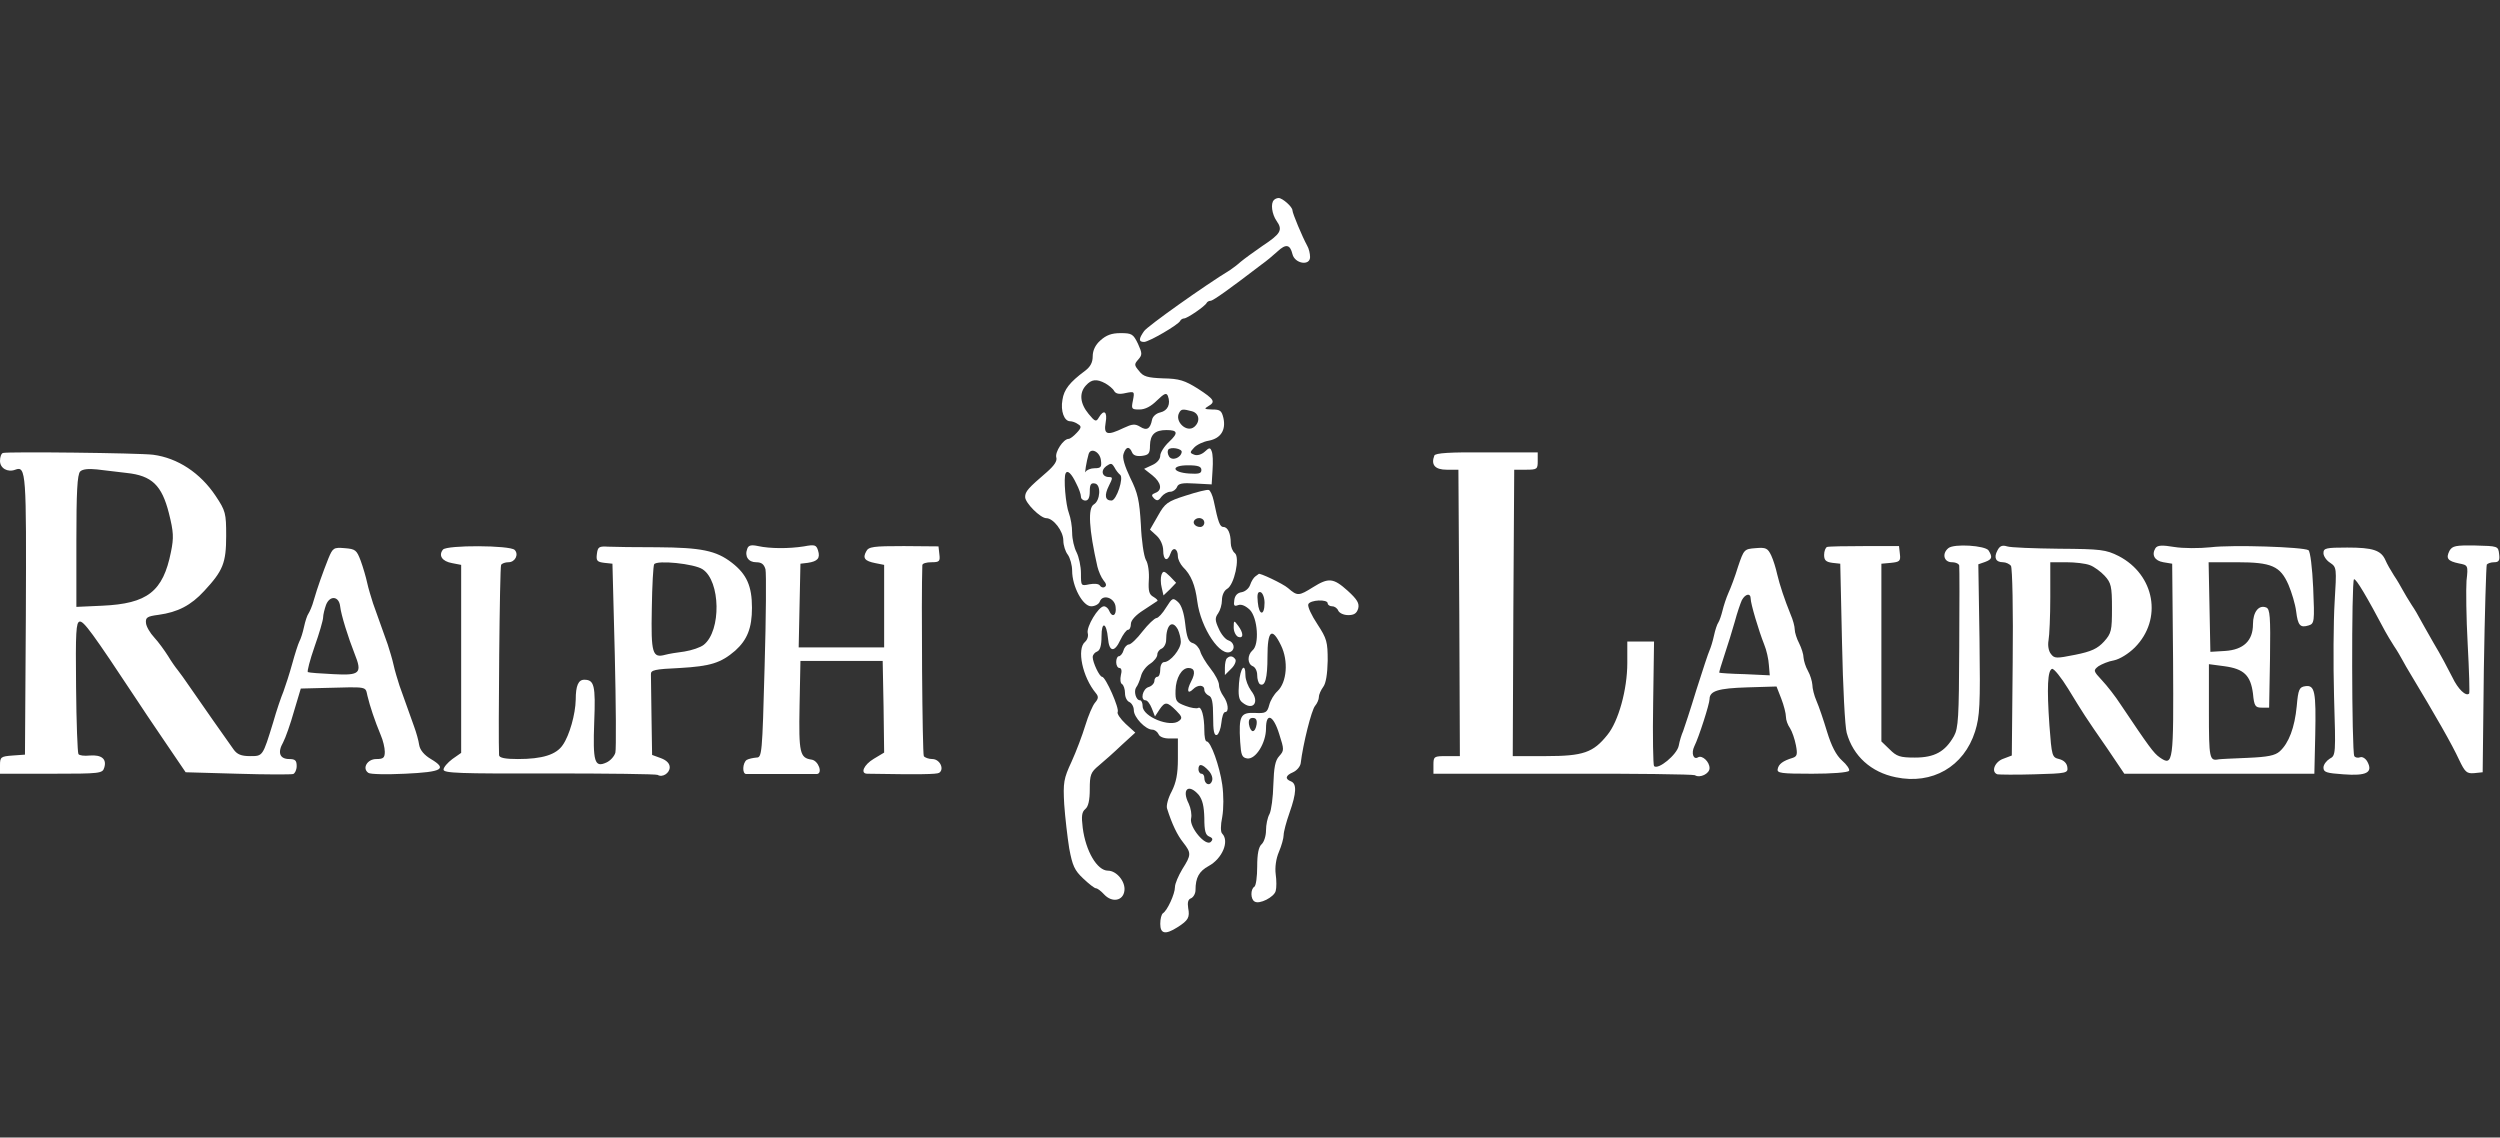 <svg xmlns="http://www.w3.org/2000/svg" fill="none" viewBox="0 0 400 182" height="182" width="400">
<rect x="0" y="0" width="400" height="182" fill="#333333" stroke="none"/>
<path fill="white" d="M203.83 32.01C203.266 32.527 203.501 34.266 204.253 35.347C205.287 36.804 204.911 37.415 201.997 39.342C200.634 40.282 199.084 41.41 198.52 41.88C198.003 42.35 197.251 42.914 196.828 43.196C192.739 45.687 183.621 52.172 183.057 52.971C182.164 54.24 182.164 54.71 183.057 54.71C183.809 54.71 188.603 51.937 188.838 51.326C188.932 51.138 189.214 50.95 189.449 50.95C189.966 50.95 192.833 48.976 193.068 48.459C193.162 48.271 193.444 48.13 193.679 48.13C194.102 48.13 196.828 46.157 201.809 42.35C202.608 41.786 203.736 40.846 204.394 40.235C205.757 38.966 206.415 39.107 206.791 40.658C207.167 42.209 209.611 42.585 209.611 41.128C209.611 40.564 209.423 39.765 209.141 39.295C208.389 37.932 206.791 34.125 206.791 33.655C206.791 33.091 205.193 31.681 204.582 31.681C204.347 31.681 203.971 31.822 203.83 32.01Z"></path>
<path fill="white" d="M176.055 54.475C175.256 55.18 174.833 56.073 174.833 57.013C174.833 58 174.457 58.705 173.564 59.363C171.167 61.149 170.227 62.324 169.992 63.969C169.663 65.755 170.274 67.4 171.214 67.4C171.543 67.4 172.107 67.588 172.483 67.87C173.047 68.199 173.047 68.434 172.295 69.233C171.778 69.797 171.214 70.22 170.979 70.22C170.133 70.22 168.77 72.335 169.005 73.18C169.193 73.744 168.676 74.496 167.501 75.53C164.493 78.115 164.023 78.632 164.023 79.525C164.023 80.465 166.467 82.909 167.407 82.909C168.535 82.909 170.133 84.977 170.133 86.481C170.133 87.233 170.462 88.267 170.838 88.737C171.214 89.254 171.543 90.429 171.543 91.322C171.543 93.813 173.235 97.008 174.598 97.008C175.162 97.008 175.82 96.679 175.961 96.257C176.43 94.987 178.357 95.645 178.498 97.102C178.686 98.512 177.934 98.888 177.464 97.713C177.323 97.337 176.947 97.008 176.618 97.008C175.726 97.055 173.799 100.298 174.034 101.285C174.175 101.755 173.987 102.366 173.611 102.695C172.248 103.823 173.188 108.335 175.35 110.92C175.773 111.437 175.773 111.766 175.209 112.424C174.833 112.847 174.128 114.492 173.658 116.043C173.188 117.594 172.201 120.225 171.449 121.87C170.18 124.596 170.086 125.207 170.274 128.685C170.415 130.753 170.791 133.949 171.073 135.735C171.59 138.508 171.919 139.26 173.329 140.576C174.222 141.422 175.115 142.127 175.35 142.127C175.585 142.127 176.149 142.55 176.665 143.113C177.934 144.476 179.72 144.147 179.908 142.502C180.096 141.046 178.639 139.307 177.276 139.307C175.538 139.307 173.705 136.158 173.235 132.445C173 130.565 173.094 129.907 173.658 129.437C174.128 129.061 174.363 128.027 174.363 126.288C174.363 123.985 174.504 123.562 175.82 122.481C176.665 121.776 178.31 120.319 179.485 119.191L181.647 117.218L180.096 115.808C179.25 115.009 178.686 114.163 178.827 113.928C179.156 113.411 176.9 108.288 176.337 108.288C175.914 108.288 174.833 105.985 174.833 105.139C174.833 104.763 175.162 104.387 175.538 104.246C176.008 104.058 176.243 103.306 176.243 101.802C176.243 99.311 177.041 99.593 177.276 102.131C177.464 104.34 178.31 104.434 179.25 102.413C179.673 101.52 180.237 100.768 180.472 100.768C180.754 100.768 180.942 100.345 180.942 99.828C180.942 99.264 181.694 98.418 182.963 97.619C184.044 96.914 185.031 96.257 185.172 96.162C185.313 96.069 185.031 95.787 184.561 95.504C183.856 95.129 183.715 94.564 183.809 92.873C183.903 91.651 183.715 90.147 183.339 89.583C183.01 88.972 182.634 86.434 182.54 83.943C182.305 80.089 182.07 78.914 180.848 76.47C179.955 74.59 179.532 73.227 179.767 72.617C180.143 71.442 180.707 71.347 181.13 72.382C181.318 72.852 181.835 73.04 182.681 72.945C183.809 72.805 183.997 72.57 183.997 71.254C184.044 69.515 184.796 68.81 186.629 68.81C188.462 68.81 188.556 69.28 187.052 70.69C186.253 71.442 185.642 72.428 185.642 72.898C185.642 73.462 185.125 74.073 184.373 74.402L183.057 75.013L184.373 76.047C185.83 77.222 186.018 78.444 184.843 78.867C184.232 79.102 184.185 79.29 184.655 79.76C185.125 80.183 185.36 80.136 185.83 79.478C186.159 79.055 186.817 78.679 187.24 78.679C187.663 78.679 188.133 78.35 188.321 77.927C188.509 77.363 189.167 77.222 191.235 77.363L193.867 77.504L194.008 75.201C194.102 73.932 194.055 72.617 193.867 72.194C193.632 71.582 193.491 71.582 192.739 72.287C192.269 72.71 191.564 72.945 191.094 72.757C190.342 72.475 190.342 72.382 191.047 71.629C191.47 71.159 192.551 70.643 193.444 70.502C195.324 70.126 196.17 68.81 195.747 66.883C195.465 65.708 195.23 65.52 193.961 65.52C192.692 65.473 192.598 65.426 193.303 65.003C194.525 64.298 194.337 63.922 191.658 62.183C189.543 60.867 188.697 60.585 186.112 60.538C183.621 60.444 182.916 60.256 182.258 59.363C181.459 58.423 181.459 58.282 182.117 57.53C182.775 56.778 182.775 56.543 182.07 54.992C181.318 53.441 181.083 53.3 179.297 53.3C177.84 53.3 176.994 53.629 176.055 54.475ZM176.853 61.337C177.417 61.666 178.075 62.183 178.263 62.559C178.545 63.029 179.109 63.123 180.096 62.888C181.506 62.606 181.553 62.606 181.271 64.063C180.989 65.426 181.036 65.52 182.305 65.52C183.245 65.52 184.185 65.003 185.125 64.063C186.3 62.935 186.629 62.794 186.864 63.358C187.334 64.627 186.864 65.708 185.642 65.99C184.984 66.131 184.42 66.648 184.326 67.165C184.044 68.622 183.48 68.951 182.446 68.293C181.6 67.776 181.177 67.823 179.767 68.481C177.135 69.75 176.571 69.562 176.9 67.635C177.229 65.849 176.618 65.426 175.82 66.789C175.397 67.541 175.209 67.494 174.175 66.225C172.812 64.58 172.624 62.888 173.752 61.666C174.645 60.679 175.444 60.585 176.853 61.337ZM190.718 65.802C191.893 66.131 192.081 67.447 191.094 68.293C189.872 69.327 187.851 67.4 188.697 65.99C189.026 65.426 189.261 65.426 190.718 65.802ZM189.073 72.335C188.932 73.274 187.522 73.791 187.052 73.04C186.817 72.663 186.77 72.194 186.911 71.959C187.24 71.442 189.167 71.77 189.073 72.335ZM176.148 73.65C176.289 74.731 176.149 74.919 175.115 74.919C174.504 74.919 173.846 75.201 173.705 75.483C173.47 76.094 173.846 73.744 174.175 72.663C174.504 71.535 176.008 72.287 176.148 73.65ZM179.203 75.953C179.861 76.376 178.639 80.089 177.84 80.089C176.806 80.089 176.665 79.243 177.417 77.739C178.028 76.517 178.075 76.329 177.464 76.329C176.336 76.329 176.055 75.295 176.994 74.59C177.746 74.073 177.887 74.073 178.31 74.778C178.545 75.248 178.968 75.765 179.203 75.953ZM192.222 75.201C192.222 75.765 191.799 75.859 190.248 75.765C187.475 75.577 187.287 74.449 190.06 74.449C191.705 74.449 192.222 74.637 192.222 75.201ZM172.201 77.363C172.624 78.162 172.953 79.102 172.953 79.478C172.953 79.807 173.282 80.089 173.658 80.089C174.128 80.089 174.363 79.619 174.363 78.632C174.363 77.504 174.551 77.222 175.209 77.363C176.195 77.551 176.055 80.089 175.021 80.7C174.034 81.264 174.222 84.648 175.585 90.664C175.773 91.416 176.196 92.403 176.571 92.873C176.994 93.343 177.088 93.719 176.759 93.907C176.524 94.095 176.149 93.954 176.008 93.719C175.82 93.39 175.115 93.343 174.316 93.484C172.953 93.766 172.953 93.766 172.953 91.745C172.953 90.617 172.624 89.113 172.248 88.361C171.872 87.656 171.543 86.246 171.543 85.259C171.543 84.225 171.308 82.862 171.026 82.11C170.509 80.794 170.133 76.423 170.509 75.718C170.791 75.154 171.449 75.765 172.201 77.363ZM0.47 72.475C0.188 72.57 0 73.133 0 73.744C0 74.919 1.222 75.624 2.444 75.154C4.183 74.496 4.23 75.624 4.136 98.465L3.995 120.742L2.021 120.883C0.141 121.024 0 121.118 0 122.434V123.797H8.178C16.12 123.797 16.402 123.75 16.684 122.81C17.107 121.447 16.261 120.742 14.381 120.883C13.488 120.977 12.69 120.883 12.549 120.648C12.408 120.413 12.22 115.62 12.172 109.933C12.079 101.05 12.172 99.593 12.736 99.452C13.394 99.358 14.663 101.05 22.089 112.283C22.465 112.894 24.345 115.667 26.225 118.44L29.703 123.562L37.974 123.797C42.58 123.938 46.575 123.938 46.904 123.844C47.186 123.75 47.468 123.186 47.468 122.575C47.468 121.682 47.233 121.447 46.293 121.447C44.742 121.447 44.366 120.413 45.306 118.769C45.682 118.064 46.481 115.808 47.045 113.787L48.126 110.168L51.792 110.074C59.029 109.886 58.419 109.792 58.794 111.343C59.17 112.941 59.969 115.338 60.909 117.594C61.285 118.44 61.567 119.661 61.567 120.272C61.567 121.259 61.332 121.447 60.204 121.447C58.748 121.447 57.901 122.951 58.935 123.656C59.218 123.891 61.849 123.938 64.81 123.797C70.779 123.515 71.625 123.045 68.946 121.447C67.912 120.836 67.207 120.037 67.066 119.191C66.972 118.487 66.596 117.171 66.267 116.278C65.938 115.385 65.421 113.881 65.092 112.988C64.763 112.095 64.246 110.591 63.917 109.698C63.635 108.805 63.165 107.301 62.977 106.408C62.789 105.515 62.319 104.011 62.037 103.118C61.708 102.225 61.191 100.721 60.862 99.828C60.533 98.935 60.016 97.431 59.688 96.538C59.406 95.645 58.935 94.142 58.748 93.249C58.559 92.356 58.09 90.758 57.714 89.724C57.056 87.985 56.868 87.844 55.129 87.703C53.39 87.562 53.249 87.656 52.544 89.348C51.651 91.604 50.805 93.954 50.194 96.069C49.959 96.961 49.536 97.901 49.348 98.183C49.16 98.418 48.831 99.405 48.643 100.298C48.455 101.191 48.126 102.225 47.891 102.648C47.703 103.024 47.186 104.622 46.763 106.173C46.34 107.724 45.682 109.745 45.353 110.638C44.977 111.531 44.225 113.74 43.708 115.573C42.016 121.071 42.063 120.977 39.995 120.977C38.585 120.977 37.927 120.695 37.363 119.896C35.953 117.923 32.194 112.565 30.549 110.168C29.656 108.852 28.669 107.489 28.434 107.207C28.152 106.878 27.447 105.891 26.883 104.951C26.319 104.058 25.332 102.695 24.674 101.99C24.016 101.285 23.405 100.251 23.358 99.687C23.264 98.794 23.546 98.606 25.379 98.371C28.434 97.948 30.549 96.867 32.664 94.564C35.672 91.322 36.188 90.1 36.188 85.729C36.188 82.11 36.094 81.734 34.496 79.337C32.053 75.671 28.434 73.274 24.486 72.757C22.136 72.475 1.222 72.24 0.47 72.475ZM20.256 75.671C24.298 76.094 25.896 77.645 27.024 82.11C27.776 85.118 27.823 86.011 27.353 88.314C26.084 94.659 23.593 96.585 16.355 96.914L12.22 97.102V86.575C12.22 78.773 12.361 75.906 12.831 75.436C13.206 75.06 14.146 74.966 15.509 75.107C16.684 75.248 18.799 75.483 20.256 75.671ZM54.424 97.008C54.565 98.371 55.74 102.084 56.727 104.575C57.995 107.724 57.62 108.1 53.343 107.865C51.275 107.771 49.442 107.63 49.254 107.536C49.113 107.442 49.583 105.609 50.335 103.447C51.087 101.332 51.698 99.217 51.698 98.794C51.698 98.371 51.933 97.431 52.168 96.773C52.779 95.222 54.236 95.364 54.424 97.008ZM229.491 72.898C228.927 74.355 229.585 75.154 231.465 75.154H233.345L233.486 98.042L233.58 120.977H231.465C229.444 120.977 229.35 121.024 229.35 122.387V123.797H250.029C261.403 123.75 270.896 123.891 271.178 124.032C271.977 124.549 273.528 123.797 273.528 122.904C273.528 121.87 272.353 120.789 271.695 121.165C270.943 121.635 270.567 120.507 271.084 119.426C271.836 117.923 273.528 112.612 273.528 111.86C273.528 110.544 274.938 110.121 279.544 109.98L284.244 109.839L284.996 111.766C285.419 112.847 285.748 114.163 285.748 114.68C285.748 115.197 286.03 115.996 286.406 116.513C286.735 117.03 287.158 118.252 287.346 119.238C287.628 120.695 287.534 121.024 286.829 121.259C285.278 121.729 284.573 122.246 284.432 123.045C284.291 123.703 284.949 123.797 289.931 123.797C293.033 123.797 295.664 123.609 295.852 123.327C295.993 123.092 295.476 122.34 294.724 121.682C293.784 120.836 293.033 119.379 292.328 117.077C291.764 115.197 291.012 112.988 290.636 112.142C290.26 111.296 289.978 110.121 289.978 109.557C289.931 108.993 289.649 108.006 289.273 107.348C288.897 106.69 288.615 105.75 288.568 105.233C288.568 104.716 288.239 103.682 287.863 102.93C287.487 102.225 287.158 101.191 287.158 100.721C287.158 100.251 286.876 99.17 286.5 98.324C285.513 95.88 284.761 93.625 284.338 91.839C284.15 90.946 283.727 89.583 283.398 88.878C282.834 87.703 282.552 87.562 280.907 87.703C279.074 87.844 279.027 87.891 278.087 90.664C277.617 92.215 276.912 94.095 276.536 94.894C276.207 95.645 275.784 96.914 275.596 97.713C275.408 98.465 275.126 99.311 274.938 99.593C274.75 99.828 274.421 100.815 274.233 101.708C274.045 102.601 273.716 103.635 273.528 104.058C273.34 104.434 272.4 107.301 271.413 110.403C270.473 113.505 269.487 116.466 269.299 116.983C269.064 117.5 268.735 118.534 268.594 119.332C268.312 120.742 265.304 123.233 264.646 122.575C264.505 122.434 264.411 117.876 264.505 112.471L264.646 102.648H260.369V106.079C260.369 110.309 258.959 115.432 257.173 117.594C254.917 120.413 253.319 120.977 247.35 120.977H242.04L242.134 98.042L242.275 75.154H244.155C245.941 75.154 246.035 75.06 246.035 73.791V72.382H237.857C231.982 72.335 229.632 72.475 229.491 72.898ZM280.108 95.787C280.108 96.585 281.377 100.862 282.27 103.118C282.646 104.011 282.975 105.515 283.022 106.408L283.163 108.053L279.168 107.865C276.959 107.818 275.126 107.677 275.079 107.63C275.032 107.583 275.408 106.314 275.925 104.763C276.442 103.212 277.194 100.815 277.57 99.452C277.946 98.042 278.463 96.538 278.698 96.022C279.262 94.987 280.108 94.847 280.108 95.787Z"></path>
<path fill="white" d="M189.731 79.29C186.77 80.23 186.394 80.512 185.266 82.533L183.997 84.742L185.078 85.729C185.689 86.293 186.112 87.279 186.112 88.079C186.112 89.676 186.817 89.958 187.287 88.549C187.663 87.421 188.462 87.749 188.462 89.019C188.462 89.488 188.838 90.24 189.261 90.71C190.577 91.979 191.235 93.624 191.564 96.209C192.128 100.533 195.324 105.28 196.969 104.246C197.674 103.823 197.439 102.742 196.546 102.46C196.076 102.319 195.371 101.473 194.995 100.58C194.384 99.264 194.384 98.841 194.901 98.136C195.23 97.666 195.512 96.726 195.512 96.021C195.512 95.269 195.841 94.517 196.311 94.235C197.486 93.624 198.426 89.206 197.58 88.501C197.204 88.219 196.922 87.468 196.922 86.903C196.922 85.353 196.452 84.319 195.747 84.319C195.183 84.319 194.901 83.567 194.196 80.136C194.008 79.243 193.632 78.444 193.397 78.397C193.115 78.303 191.47 78.726 189.731 79.29ZM192.692 83.614C192.692 83.99 192.41 84.319 192.034 84.319C191.235 84.319 190.718 83.661 191.141 83.191C191.705 82.627 192.692 82.909 192.692 83.614ZM70.873 87.938C70.121 88.877 70.732 89.817 72.33 90.099L73.787 90.381V120.46L72.377 121.447C71.625 122.011 70.967 122.763 70.967 123.139C70.967 123.703 73.458 123.797 87.886 123.75C97.192 123.75 104.994 123.844 105.229 123.985C105.981 124.455 107.155 123.703 107.155 122.763C107.155 122.152 106.638 121.635 105.746 121.306L104.336 120.789L104.242 114.773C104.195 111.483 104.148 108.382 104.148 107.912C104.101 107.207 104.712 107.066 108.8 106.878C113.688 106.596 115.333 106.079 117.636 104.105C119.563 102.366 120.315 100.486 120.315 97.243C120.315 93.765 119.469 91.885 117.119 90.052C114.581 88.079 112.184 87.609 105.182 87.561C101.751 87.561 98.179 87.514 97.286 87.468C95.829 87.374 95.641 87.514 95.5 88.642C95.359 89.723 95.547 89.911 96.675 90.052L97.991 90.193L98.367 104.763C98.555 112.752 98.602 119.802 98.461 120.413C98.32 120.977 97.662 121.729 97.004 122.011C95.124 122.857 94.842 121.917 95.077 115.478C95.312 109.651 95.077 108.758 93.479 108.758C92.539 108.758 92.116 109.698 92.116 111.953C92.069 114.256 91.129 117.64 90.048 119.191C89.014 120.742 86.805 121.447 82.858 121.447C80.837 121.447 79.897 121.259 79.85 120.836C79.709 118.204 79.944 90.71 80.179 90.381C80.32 90.146 80.837 89.958 81.354 89.958C82.434 89.958 83.046 88.689 82.341 87.984C81.588 87.233 71.484 87.186 70.873 87.938ZM112.419 91.086C115.286 92.966 115.427 100.909 112.607 103.165C112.09 103.588 110.68 104.058 109.505 104.246C108.33 104.387 106.967 104.622 106.45 104.763C104.383 105.327 104.148 104.575 104.289 97.384C104.336 93.718 104.524 90.475 104.665 90.287C105.088 89.582 111.103 90.193 112.419 91.086Z"></path>
<path fill="white" d="M119.563 87.797C119.093 89.019 119.751 89.959 120.973 89.959C121.866 89.959 122.242 90.288 122.477 91.087C122.618 91.698 122.571 98.7 122.336 106.69C121.96 120.742 121.913 121.212 121.02 121.212C120.503 121.259 119.798 121.4 119.469 121.588C118.811 122.058 118.717 123.797 119.375 123.844H130.701C131.688 123.75 130.936 121.682 129.855 121.541C127.976 121.259 127.788 120.507 127.929 112.941L128.07 105.75H141.229L141.37 113.082L141.464 120.413L139.819 121.4C138.221 122.34 137.563 123.797 138.785 123.797C147.245 123.938 149.83 123.891 150.253 123.656C151.146 123.092 150.394 121.447 149.172 121.447C148.608 121.447 147.95 121.212 147.809 120.977C147.574 120.601 147.386 95.175 147.574 90.429C147.574 90.147 148.232 89.959 149.031 89.959C150.3 89.959 150.441 89.818 150.3 88.69L150.159 87.421L144.613 87.374C139.725 87.374 138.973 87.468 138.597 88.22C137.986 89.301 138.362 89.771 140.054 90.1L141.464 90.382V103.588H127.788L127.929 96.867L128.07 90.194L129.245 90.053C130.842 89.818 131.265 89.301 130.889 88.079C130.607 87.186 130.372 87.092 128.634 87.421C126.237 87.797 123.229 87.797 121.302 87.374C120.221 87.139 119.751 87.233 119.563 87.797ZM292.328 87.515C292.093 87.609 291.858 88.173 291.858 88.784C291.858 89.63 292.14 89.912 293.174 90.053L294.442 90.194L294.724 102.883C294.865 109.839 295.194 116.324 295.476 117.264C296.51 120.977 299.377 123.562 303.325 124.361C309.153 125.583 314.229 122.669 316.015 117.029C316.767 114.586 316.861 112.894 316.72 102.272L316.532 90.288L317.612 89.912C318.74 89.489 318.834 89.16 318.176 88.079C317.659 87.28 312.631 86.951 311.738 87.703C310.657 88.596 311.033 89.959 312.302 89.959C312.96 89.959 313.477 90.241 313.477 90.523C313.524 90.852 313.524 96.82 313.477 103.729C313.43 114.774 313.336 116.512 312.631 117.781C311.221 120.272 309.529 121.212 306.38 121.212C303.983 121.212 303.466 121.024 302.338 119.896L301.022 118.627V90.194L302.573 90.053C303.936 89.912 304.124 89.771 303.983 88.643L303.842 87.374H298.343C295.288 87.374 292.61 87.421 292.328 87.515ZM319.586 88.079C318.975 89.207 319.304 89.959 320.479 89.959C320.949 89.959 321.513 90.241 321.748 90.523C321.983 90.852 322.124 97.807 322.03 106.032L321.889 120.883L320.526 121.4C319.163 121.87 318.505 123.515 319.586 123.891C319.821 123.938 322.5 123.985 325.461 123.891C330.725 123.75 330.913 123.703 330.772 122.716C330.678 122.105 330.208 121.635 329.456 121.447C328.328 121.165 328.281 121.024 327.905 116.042C327.482 109.933 327.623 107.254 328.328 107.019C328.61 106.925 329.785 108.382 330.913 110.215C333.357 114.21 333.545 114.539 337.164 119.755L339.89 123.797H370.297L370.438 117.64C370.579 110.685 370.391 109.557 368.84 109.792C367.9 109.933 367.712 110.262 367.477 112.988C367.148 116.418 366.208 118.909 364.751 120.225C364 120.883 362.872 121.118 359.582 121.259C357.279 121.353 355.211 121.447 354.976 121.494C353.519 121.776 353.425 121.4 353.425 113.881V106.267L355.916 106.596C359.018 107.019 360.099 108.053 360.475 110.967C360.663 112.988 360.851 113.223 361.885 113.223H363.06L363.201 105.327C363.295 98.606 363.201 97.431 362.59 97.196C361.415 96.726 360.475 97.901 360.475 99.875C360.475 102.507 358.971 103.964 356.01 104.152L353.66 104.293L353.519 97.102L353.378 89.959H357.89C363.483 89.959 364.845 90.57 366.161 93.577C366.678 94.799 367.242 96.679 367.383 97.807C367.665 100.11 368.041 100.486 369.404 100.063C370.297 99.781 370.344 99.452 370.109 94.047C369.968 90.852 369.639 88.22 369.357 88.032C368.511 87.515 357.138 87.139 353.707 87.562C351.921 87.75 349.289 87.75 347.879 87.515C345.905 87.186 345.2 87.233 344.871 87.703C344.213 88.784 344.73 89.724 346.14 89.959L347.55 90.194L347.691 105.515C347.785 122.058 347.738 122.716 345.529 121.165C344.589 120.507 343.837 119.473 339.326 112.753C338.48 111.437 337.117 109.698 336.318 108.852C334.908 107.348 334.908 107.254 335.754 106.596C336.271 106.267 337.352 105.797 338.245 105.656C339.138 105.468 340.548 104.622 341.581 103.588C346.046 99.076 344.777 91.98 338.997 88.972C336.929 87.938 336.177 87.844 329.456 87.797C325.414 87.75 321.654 87.609 321.137 87.421C320.385 87.186 319.962 87.327 319.586 88.079ZM334.391 90.429C335.049 90.663 336.13 91.463 336.741 92.121C337.775 93.248 337.916 93.812 337.916 97.29C337.916 100.909 337.822 101.332 336.647 102.648C335.613 103.776 334.626 104.246 332.041 104.763C328.986 105.374 328.704 105.374 328.14 104.622C327.764 104.152 327.623 103.259 327.764 102.46C327.905 101.708 328.046 98.606 328.046 95.551V89.959H330.584C331.994 89.959 333.686 90.147 334.391 90.429ZM391.916 88.126C391.305 89.348 391.634 89.771 393.42 90.147C394.877 90.429 394.924 90.429 394.642 92.919C394.548 94.235 394.595 98.841 394.83 103.071C395.065 107.348 395.159 110.873 395.065 110.967C394.548 111.484 393.279 110.262 392.386 108.382C391.775 107.16 390.459 104.669 389.378 102.883C388.344 101.05 387.311 99.264 387.123 98.888C386.935 98.512 386.371 97.525 385.854 96.773C385.337 95.974 384.726 94.94 384.444 94.423C384.162 93.906 383.551 92.826 383.034 92.073C382.517 91.275 381.906 90.194 381.671 89.63C380.966 88.032 379.65 87.609 375.561 87.609C372.13 87.609 371.754 87.703 371.754 88.502C371.754 88.972 372.224 89.677 372.835 90.053C373.869 90.757 373.869 90.898 373.54 96.35C373.352 99.405 373.305 106.22 373.446 111.39C373.728 120.742 373.728 120.883 372.741 121.4C372.224 121.729 371.754 122.34 371.754 122.81C371.754 123.562 372.224 123.703 374.95 123.891C378.616 124.173 379.697 123.609 378.804 121.917C378.522 121.353 377.958 121.024 377.629 121.165C377.253 121.306 376.83 121.212 376.689 120.977C376.266 120.319 376.219 92.778 376.642 92.684C376.971 92.543 378.71 95.504 381.624 101.003C381.906 101.52 382.517 102.554 383.034 103.353C383.551 104.105 384.162 105.186 384.444 105.703C384.726 106.22 385.196 107.066 385.525 107.583C389.848 114.774 392.292 119.05 393.467 121.588C394.407 123.562 394.689 123.797 395.864 123.703L397.227 123.562L397.415 107.113C397.556 98.089 397.791 90.523 397.885 90.335C398.026 90.147 398.543 89.959 399.06 89.959C399.812 89.959 400 89.677 399.859 88.643C399.718 87.374 399.671 87.374 396.052 87.28C392.903 87.233 392.386 87.327 391.916 88.126ZM185.83 91.98C185.689 92.403 185.689 93.342 185.877 94.047L186.159 95.269L187.193 94.282L188.18 93.248L187.193 92.215C186.253 91.322 186.112 91.275 185.83 91.98ZM200.869 92.215C200.587 92.403 200.212 93.013 200.024 93.577C199.836 94.141 199.225 94.658 198.661 94.752C198.003 94.846 197.58 95.269 197.486 96.021C197.345 96.914 197.486 97.055 198.097 96.82C198.614 96.632 199.272 96.914 199.977 97.572C201.245 98.888 201.527 103.165 200.399 104.058C199.554 104.81 199.554 106.22 200.446 106.596C200.822 106.737 201.151 107.348 201.151 108.006C201.151 108.664 201.339 109.275 201.574 109.463C202.42 109.933 202.796 108.523 202.796 105.045C202.796 100.862 203.501 100.251 204.958 103.259C206.18 105.75 205.898 109.181 204.394 110.591C203.877 111.061 203.266 112.048 203.078 112.8C202.749 114.022 202.514 114.163 200.775 114.069C198.473 113.975 198.191 114.539 198.426 118.674C198.567 120.836 198.708 121.212 199.554 121.353C200.916 121.541 202.561 118.862 202.561 116.559C202.561 113.928 203.736 114.398 204.676 117.452C205.475 119.943 205.475 120.084 204.676 120.977C204.018 121.682 203.83 122.81 203.736 125.536C203.689 127.557 203.407 129.672 203.125 130.236C202.796 130.8 202.561 131.975 202.561 132.868C202.561 133.761 202.232 134.748 201.856 135.077C201.386 135.5 201.151 136.581 201.151 138.649C201.151 140.246 200.963 141.75 200.681 141.891C200.071 142.267 200.071 143.865 200.728 144.241C201.48 144.758 203.877 143.536 204.112 142.549C204.253 142.079 204.253 140.857 204.112 139.87C203.971 138.79 204.159 137.38 204.629 136.299C205.052 135.312 205.381 134.09 205.381 133.62C205.381 133.103 205.804 131.505 206.321 130.048C207.449 126.852 207.496 125.395 206.556 125.019C205.569 124.643 205.663 124.079 206.885 123.562C207.496 123.28 208.013 122.669 208.107 122.152C208.483 119.003 209.846 113.599 210.41 112.941C210.739 112.565 211.021 111.907 211.021 111.531C211.021 111.108 211.35 110.403 211.726 109.886C212.149 109.322 212.384 107.865 212.431 105.703C212.431 102.695 212.29 102.178 210.786 99.875C209.846 98.465 209.188 97.055 209.329 96.679C209.611 95.974 212.431 95.833 212.431 96.538C212.431 96.773 212.76 97.008 213.136 97.008C213.559 97.008 213.982 97.337 214.123 97.713C214.311 98.089 214.969 98.418 215.721 98.418C216.661 98.418 217.084 98.136 217.319 97.337C217.507 96.538 217.178 95.927 215.627 94.517C213.324 92.45 212.572 92.403 210.081 93.953C207.825 95.363 207.59 95.41 206.086 94.094C205.287 93.389 201.386 91.556 201.386 91.838C201.386 91.838 201.151 92.026 200.869 92.215ZM202.326 96.444C202.326 98.606 201.433 98.512 201.245 96.35C201.104 95.034 201.245 94.611 201.715 94.752C202.044 94.893 202.326 95.645 202.326 96.444ZM201.057 115.901C200.963 116.512 200.728 116.982 200.446 116.982C200.212 116.982 199.93 116.512 199.836 115.901C199.742 115.197 199.93 114.868 200.446 114.868C200.963 114.868 201.151 115.197 201.057 115.901ZM186.582 97.196C186.018 98.136 185.313 98.888 185.031 98.888C184.702 98.935 183.715 99.875 182.822 101.003C181.929 102.178 180.942 103.118 180.613 103.118C180.331 103.118 179.908 103.541 179.767 104.058C179.626 104.575 179.25 104.998 179.015 104.998C178.78 104.998 178.592 105.421 178.592 105.938C178.592 106.455 178.827 106.878 179.109 106.878C179.438 106.878 179.532 107.348 179.344 108.006C179.203 108.664 179.25 109.322 179.532 109.463C179.767 109.604 180.002 110.262 180.002 110.92C180.002 111.578 180.331 112.189 180.707 112.33C181.083 112.518 181.412 113.082 181.412 113.646C181.412 114.774 183.292 116.747 184.373 116.747C184.749 116.747 185.172 117.076 185.36 117.452C185.501 117.875 186.206 118.157 187.052 118.157H188.462V121.447C188.462 123.844 188.18 125.207 187.475 126.617C186.911 127.651 186.582 128.873 186.723 129.343C187.522 131.881 188.368 133.62 189.308 134.795C190.624 136.487 190.624 136.769 189.167 139.071C188.556 140.105 187.992 141.374 187.992 141.938C187.992 143.019 186.77 145.698 186.065 146.121C185.83 146.309 185.642 147.014 185.642 147.813C185.642 149.411 186.441 149.599 188.368 148.377C190.154 147.249 190.389 146.779 190.107 145.275C189.966 144.382 190.107 143.865 190.577 143.724C190.953 143.536 191.282 142.972 191.282 142.408C191.282 140.434 191.846 139.4 193.397 138.555C195.559 137.38 196.734 134.607 195.559 133.385C195.277 133.15 195.277 132.069 195.559 130.706C195.794 129.343 195.794 127.228 195.559 125.536C195.136 122.575 193.726 118.627 193.068 118.627C192.833 118.627 192.692 117.828 192.692 116.841C192.692 114.586 192.222 112.941 191.705 113.27C191.47 113.411 190.53 113.27 189.684 112.941C188.18 112.377 188.039 112.189 188.086 110.45C188.133 108.476 189.073 106.878 190.154 106.878C191.141 106.878 191.329 107.63 190.577 109.04C189.825 110.497 190.013 111.155 190.906 110.262C191.658 109.51 192.692 109.557 192.692 110.356C192.692 110.732 193.021 111.108 193.397 111.296C193.914 111.484 194.102 112.33 194.102 114.68C194.102 116.935 194.243 117.734 194.713 117.593C194.995 117.452 195.324 116.606 195.418 115.666C195.512 114.727 195.747 113.928 196.029 113.928C196.687 113.928 196.499 112.424 195.747 111.39C195.371 110.873 195.042 110.074 195.042 109.604C195.042 109.087 194.431 107.912 193.679 106.972C192.927 106.032 192.175 104.763 192.034 104.199C191.846 103.635 191.329 103.024 190.812 102.883C190.154 102.695 189.872 101.943 189.637 99.828C189.449 98.089 189.026 96.773 188.462 96.303C187.663 95.598 187.569 95.645 186.582 97.196ZM188.462 100.721C188.697 101.238 188.932 102.131 188.932 102.695C188.932 103.87 187.24 105.938 186.253 105.938C185.924 105.938 185.642 106.455 185.642 107.113C185.642 107.771 185.454 108.288 185.172 108.288C184.937 108.288 184.702 108.57 184.702 108.946C184.702 109.322 184.279 109.792 183.762 109.933C182.822 110.215 182.399 112.048 183.292 112.048C183.574 112.048 183.997 112.612 184.279 113.317L184.796 114.633L185.501 113.552C186.394 112.236 186.723 112.236 188.18 113.693C189.12 114.633 189.214 114.915 188.65 115.337C187.287 116.465 182.822 114.68 182.822 112.988C182.822 112.471 182.634 112.048 182.399 112.048C181.741 112.048 181.365 110.591 181.788 109.98C182.023 109.698 182.352 108.899 182.54 108.241C182.681 107.536 183.339 106.643 183.997 106.22C184.655 105.797 185.172 105.139 185.172 104.716C185.172 104.34 185.501 103.917 185.877 103.776C186.253 103.588 186.582 102.977 186.582 102.413C186.582 99.969 187.569 99.076 188.462 100.721ZM193.397 123.327C193.867 123.844 194.102 124.549 193.914 124.972C193.585 125.865 192.692 125.489 192.692 124.455C192.692 124.079 192.504 123.797 192.222 123.797C191.987 123.797 191.752 123.468 191.752 123.092C191.752 122.105 192.363 122.199 193.397 123.327ZM191.799 127.181C192.41 127.98 192.645 129.014 192.692 130.894C192.692 132.962 192.88 133.62 193.491 133.855C194.055 134.09 194.102 134.325 193.726 134.701C192.927 135.5 190.248 132.351 190.577 130.941C190.718 130.377 190.53 129.296 190.201 128.591C189.026 126.288 190.154 125.301 191.799 127.181Z"></path>
<path fill="white" d="M197.392 100.392C197.392 101.05 197.721 101.708 198.097 101.896C198.99 102.225 198.99 101.285 198.097 100.11C197.439 99.217 197.392 99.217 197.392 100.392ZM196.311 105.327C196.123 105.468 195.982 106.173 195.982 106.831V108.006L196.969 107.019C197.533 106.502 197.815 105.797 197.674 105.515C197.298 104.951 196.781 104.857 196.311 105.327ZM198.238 109.322C198.097 111.155 198.191 111.954 198.755 112.377C200.493 113.834 201.621 112.33 200.165 110.497C199.695 109.839 199.272 108.758 199.272 108.1C199.272 105.844 198.426 106.831 198.238 109.322Z"></path>
</svg>
